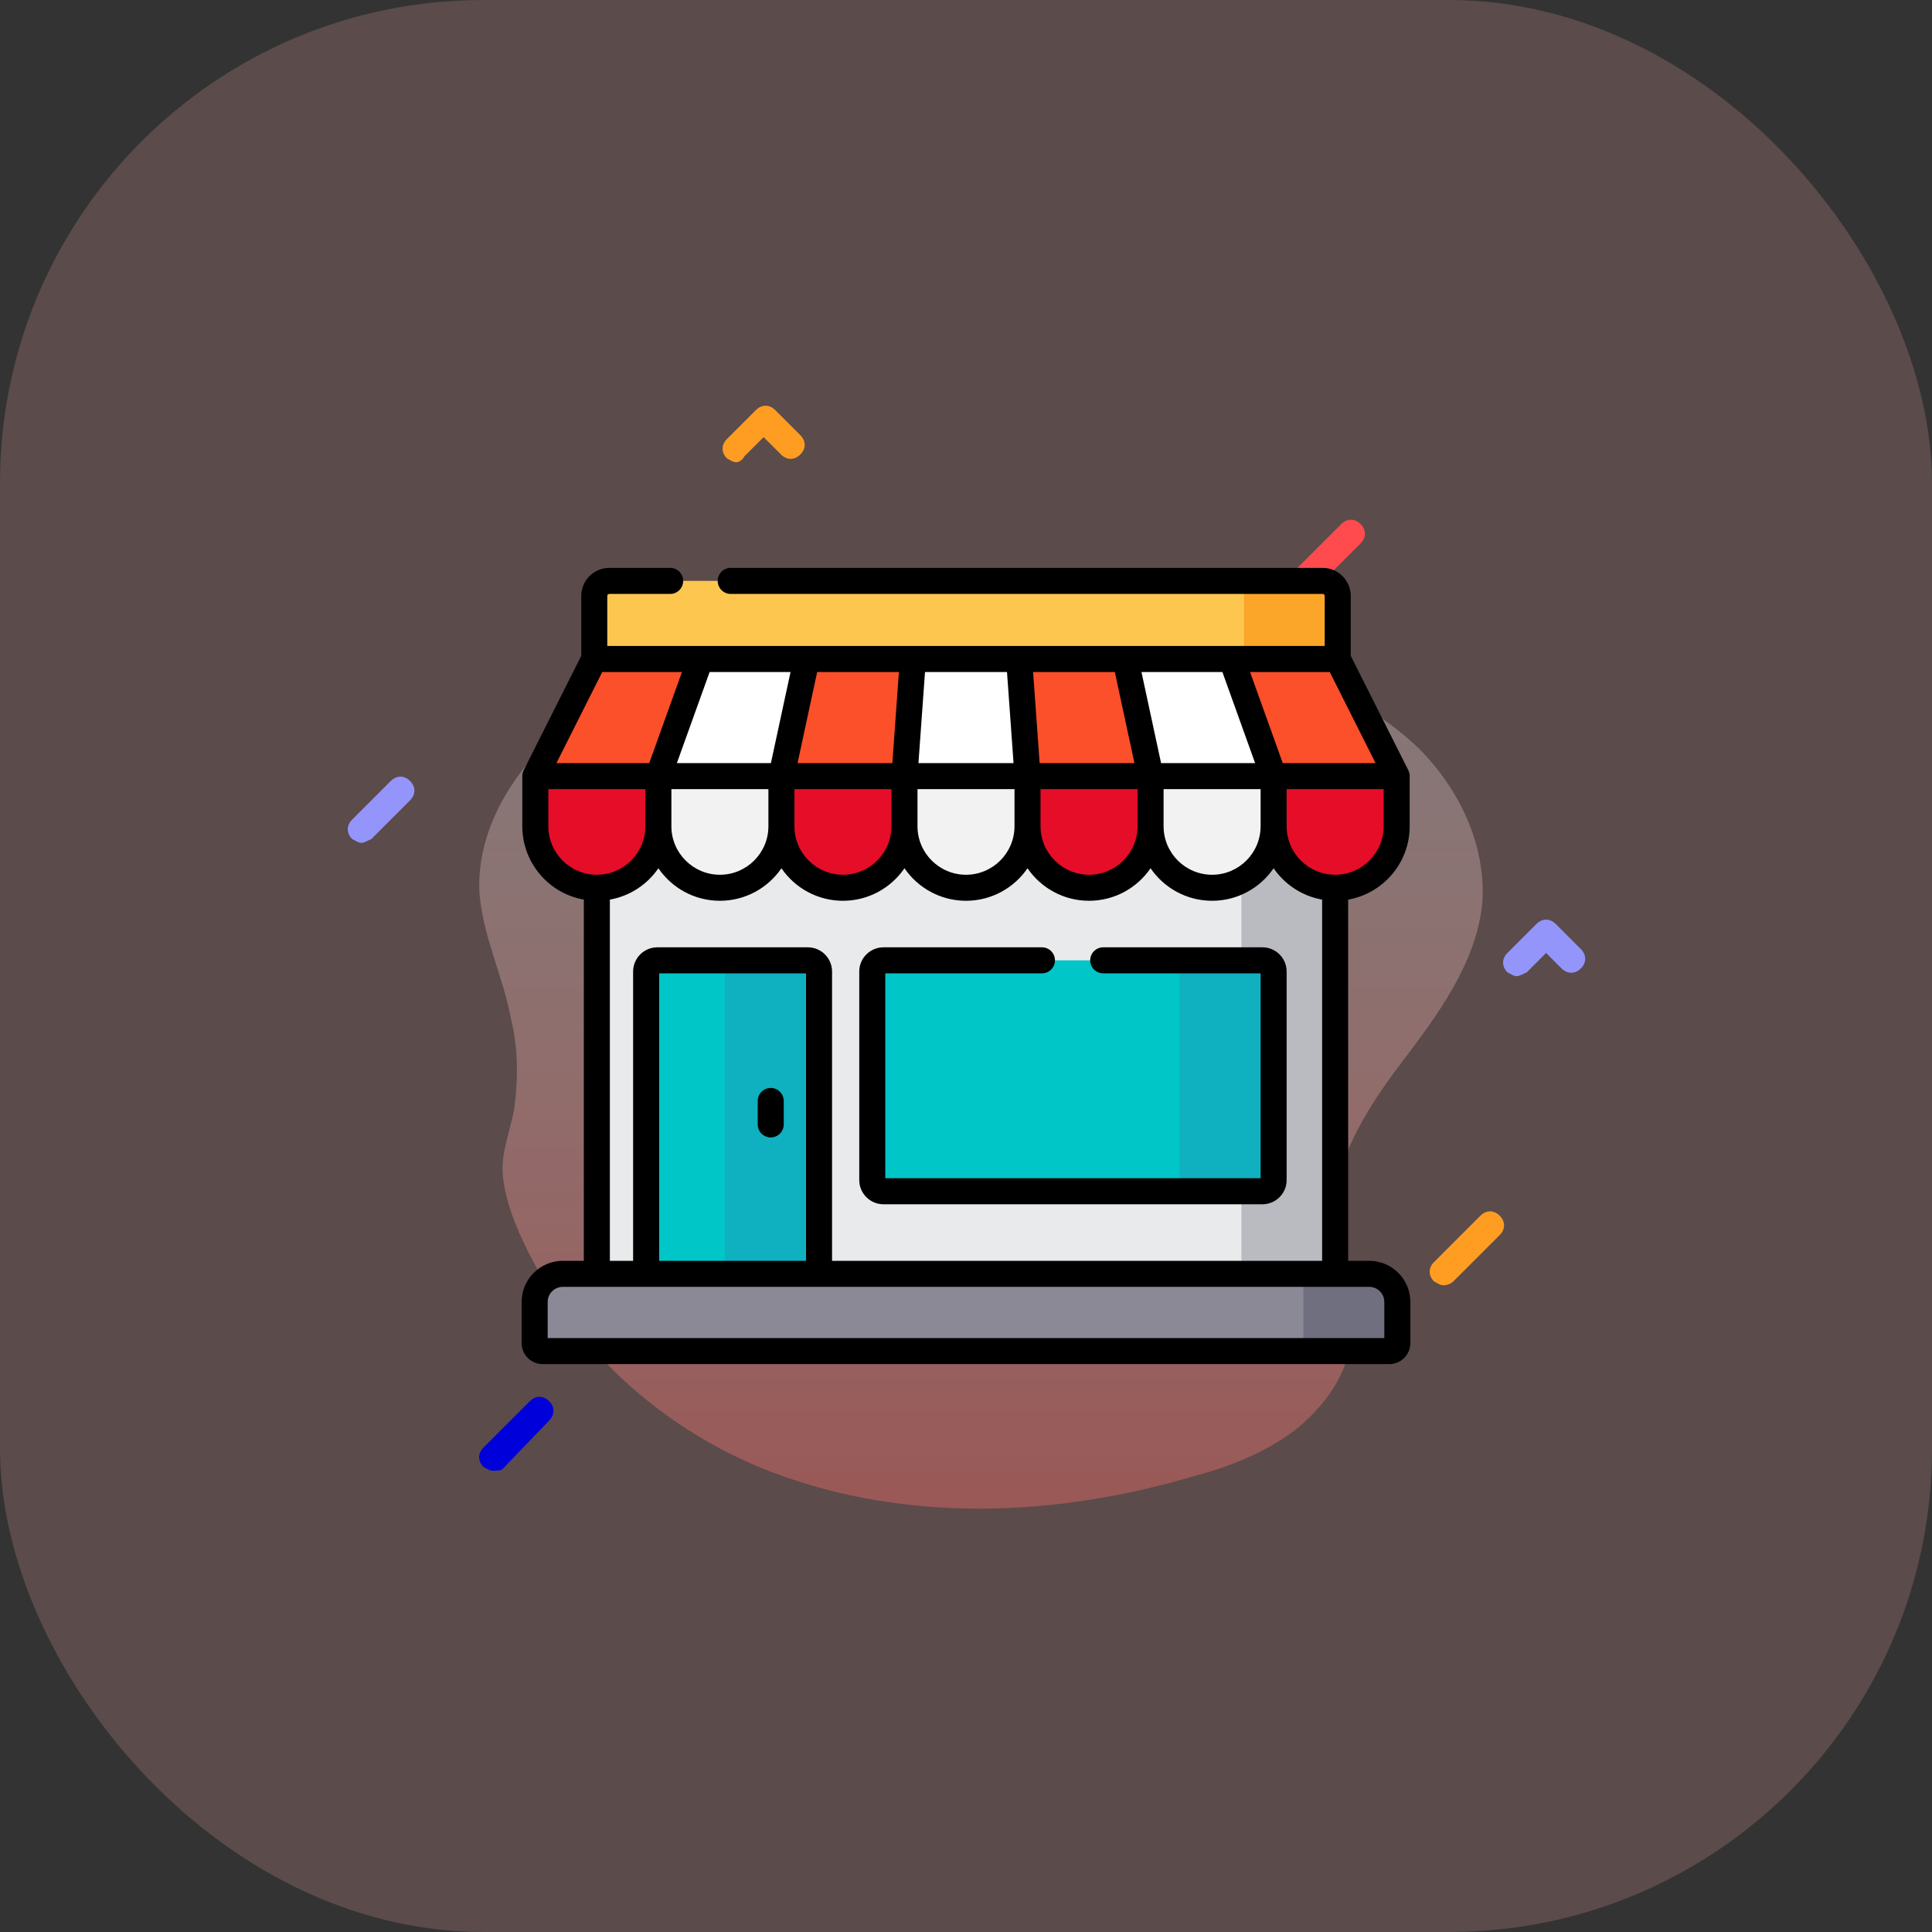<svg width="100" height="100" viewBox="0 0 100 100" fill="none" xmlns="http://www.w3.org/2000/svg">
<rect x="0" y="0" width="100" height="100" fill="#333333" stroke="none"/>
<rect opacity="0.2" width="100" height="100" rx="25" fill="#FBADAA"/>
<path d="M26.425 52.625C26.025 50.525 25.025 48.525 24.825 46.325C24.625 43.425 26.125 40.625 28.125 38.625C30.225 36.625 32.925 35.325 35.625 34.325C45.325 30.825 56.225 30.825 65.825 34.325C68.625 35.325 71.325 36.725 73.425 38.725C75.525 40.825 76.925 43.725 76.725 46.725C76.425 49.825 74.425 52.525 72.525 55.025C70.625 57.525 68.825 60.425 69.025 63.525C69.125 65.425 70.025 67.225 69.925 69.125C69.825 71.125 68.525 72.825 67.025 74.025C65.425 75.225 63.625 75.925 61.725 76.425C54.625 78.525 46.925 78.825 40.025 76.225C35.525 74.525 31.525 71.425 28.825 67.425C27.625 65.425 26.225 63.025 26.025 60.825C25.925 59.625 26.425 58.525 26.625 57.325C26.825 55.725 26.825 54.225 26.425 52.625Z" fill="url(#paint0_linear_0_1)"/>
<path d="M38.125 23.925C37.925 23.925 37.825 23.825 37.625 23.725C37.325 23.425 37.325 23.025 37.625 22.725L39.125 21.225C39.425 20.925 39.825 20.925 40.125 21.225L41.425 22.525C41.725 22.825 41.725 23.225 41.425 23.525C41.125 23.825 40.725 23.825 40.425 23.525L39.525 22.625L38.525 23.625C38.425 23.825 38.225 23.925 38.125 23.925Z" fill="#FF9D23"/>
<path d="M78.525 50.525C78.325 50.525 78.225 50.425 78.025 50.325C77.725 50.025 77.725 49.625 78.025 49.325L79.525 47.825C79.825 47.525 80.225 47.525 80.525 47.825L81.825 49.125C82.125 49.425 82.125 49.825 81.825 50.125C81.525 50.425 81.125 50.425 80.825 50.125L80.025 49.325L79.025 50.325C78.825 50.425 78.625 50.525 78.525 50.525ZM18.725 43.625C18.525 43.625 18.425 43.525 18.225 43.425C17.925 43.125 17.925 42.725 18.225 42.425L20.225 40.425C20.525 40.125 20.925 40.125 21.225 40.425C21.525 40.725 21.525 41.125 21.225 41.425L19.225 43.425C19.025 43.525 18.825 43.625 18.725 43.625Z" fill="#9495FA"/>
<path d="M67.525 30.725C67.325 30.725 67.225 30.625 67.025 30.525C66.725 30.225 66.725 29.825 67.025 29.525L69.425 27.125C69.725 26.825 70.125 26.825 70.425 27.125C70.725 27.425 70.725 27.825 70.425 28.125L68.025 30.525C67.925 30.625 67.725 30.725 67.525 30.725Z" fill="#FF4B4D"/>
<path d="M25.525 76.125C25.325 76.125 25.225 76.025 25.025 75.925C24.725 75.625 24.725 75.225 25.025 74.925L27.425 72.525C27.725 72.225 28.125 72.225 28.425 72.525C28.725 72.825 28.725 73.225 28.425 73.525L26.025 76.025C25.925 76.125 25.725 76.125 25.525 76.125Z" fill="#0000DB"/>
<path d="M74.725 66.525C74.525 66.525 74.425 66.425 74.225 66.325C73.925 66.025 73.925 65.625 74.225 65.325L76.625 62.925C76.925 62.625 77.325 62.625 77.625 62.925C77.925 63.225 77.925 63.625 77.625 63.925L75.225 66.325C75.125 66.425 74.925 66.525 74.725 66.525Z" fill="#FF9D23"/>
<path d="M69.107 36.214H30.893V68.922H69.107V36.214Z" fill="#E9EAEB"/>
<path d="M69.107 36.214H64.256V68.922H69.107V36.214Z" fill="#B9BBC1"/>
<path d="M69.24 36.214H30.76V30.845C30.76 30.416 31.108 30.068 31.537 30.068H68.464C68.893 30.068 69.24 30.416 69.24 30.845V36.214Z" fill="#FDC74F"/>
<path d="M68.463 30.068H64.389V34.11H69.24V30.845C69.24 30.416 68.892 30.068 68.463 30.068Z" fill="#FCA629"/>
<path d="M30.893 45.951C29.134 45.951 27.709 44.525 27.709 42.766V40.172H34.077V42.766C34.077 44.525 32.652 45.951 30.893 45.951Z" fill="#E60D28"/>
<path d="M37.262 45.951C35.503 45.951 34.078 44.525 34.078 42.766V40.172H40.447V42.766C40.447 44.525 39.021 45.951 37.262 45.951Z" fill="#F2F2F2"/>
<path d="M43.631 45.951C41.872 45.951 40.447 44.525 40.447 42.766V40.172H46.816V42.766C46.816 44.525 45.39 45.951 43.631 45.951Z" fill="#E60D28"/>
<path d="M50 45.951C48.241 45.951 46.815 44.525 46.815 42.766V40.172H53.184V42.766C53.184 44.525 51.759 45.951 50 45.951Z" fill="#F2F2F2"/>
<path d="M56.369 45.951C54.61 45.951 53.185 44.525 53.185 42.766V40.172H59.553V42.766C59.553 44.525 58.128 45.951 56.369 45.951Z" fill="#E60D28"/>
<path d="M62.738 45.951C60.979 45.951 59.553 44.525 59.553 42.766V40.172H65.922V42.766C65.922 44.525 64.497 45.951 62.738 45.951Z" fill="#F2F2F2"/>
<path d="M69.107 45.951C67.348 45.951 65.922 44.525 65.922 42.766V40.172H72.291V42.766C72.291 44.525 70.866 45.951 69.107 45.951Z" fill="#E60D28"/>
<path d="M34.077 40.172H27.709L30.756 34.11H36.255L34.077 40.172Z" fill="#FC502A"/>
<path d="M40.447 40.172H34.078L36.255 34.11H41.753L40.447 40.172Z" fill="white"/>
<path d="M46.816 40.172H40.447L41.753 34.11H47.251L46.816 40.172Z" fill="#FC502A"/>
<path d="M53.184 40.172H46.815L47.251 34.11H52.749L53.184 40.172Z" fill="white"/>
<path d="M59.553 40.172H53.184L52.749 34.11H58.247L59.553 40.172Z" fill="#FC502A"/>
<path d="M65.923 40.172H59.554L58.247 34.11H63.745L65.923 40.172Z" fill="white"/>
<path d="M72.291 40.172H65.922L63.745 34.11H69.243L72.291 40.172Z" fill="#FC502A"/>
<path d="M70.872 65.934H29.128C28.325 65.934 27.674 66.585 27.674 67.388V69.52C27.674 69.747 27.858 69.932 28.086 69.932H71.914C72.141 69.932 72.326 69.747 72.326 69.52V67.388C72.326 66.585 71.675 65.934 70.872 65.934Z" fill="#8B8996"/>
<path d="M70.872 65.934H67.46V69.932H71.914C72.142 69.932 72.326 69.747 72.326 69.519V67.388C72.326 66.585 71.675 65.934 70.872 65.934Z" fill="#706F7F"/>
<path d="M65.343 61.659H45.728C45.408 61.659 45.148 61.4 45.148 61.08V50.286C45.148 49.966 45.408 49.707 45.728 49.707H65.343C65.663 49.707 65.922 49.966 65.922 50.286V61.08C65.922 61.4 65.663 61.659 65.343 61.659Z" fill="#00C6C8"/>
<path d="M65.343 49.707H61.056V61.659H65.343C65.663 61.659 65.922 61.4 65.922 61.08V50.286C65.922 49.966 65.663 49.707 65.343 49.707Z" fill="#0FB0C0"/>
<path d="M42.394 65.934H33.444V50.286C33.444 49.966 33.704 49.707 34.024 49.707H41.814C42.134 49.707 42.394 49.966 42.394 50.286V65.934Z" fill="#00C6C8"/>
<path d="M41.814 49.707H37.527V65.934H42.393V50.286C42.393 49.966 42.134 49.707 41.814 49.707Z" fill="#0FB0C0"/>
<path d="M39.893 58.873C40.265 58.873 40.566 58.571 40.566 58.199V56.986C40.566 56.614 40.265 56.312 39.893 56.312C39.52 56.312 39.219 56.614 39.219 56.986V58.199C39.219 58.571 39.52 58.873 39.893 58.873Z" fill="black"/>
<path d="M70.872 65.26H69.781V46.564C71.588 46.245 72.965 44.664 72.965 42.766V40.172C72.965 40.159 72.964 40.146 72.963 40.133C72.963 40.125 72.963 40.118 72.962 40.111C72.96 40.084 72.956 40.058 72.951 40.032C72.951 40.031 72.95 40.03 72.95 40.028C72.944 40.004 72.937 39.98 72.93 39.956C72.927 39.95 72.925 39.944 72.923 39.939C72.915 39.918 72.907 39.899 72.898 39.88C72.896 39.876 72.895 39.873 72.894 39.869L69.914 33.944V30.845C69.914 30.045 69.263 29.394 68.464 29.394H37.822C37.45 29.394 37.148 29.696 37.148 30.068C37.148 30.44 37.45 30.742 37.822 30.742H68.464C68.52 30.742 68.567 30.788 68.567 30.845V33.436H31.433V30.845C31.433 30.788 31.48 30.742 31.536 30.742H34.687C35.059 30.742 35.361 30.44 35.361 30.068C35.361 29.696 35.059 29.394 34.687 29.394H31.536C30.737 29.394 30.086 30.045 30.086 30.845V33.944L27.107 39.869C27.105 39.873 27.104 39.876 27.102 39.88C27.093 39.899 27.084 39.918 27.077 39.939C27.075 39.944 27.073 39.95 27.071 39.956C27.063 39.98 27.056 40.004 27.05 40.028C27.05 40.03 27.05 40.031 27.049 40.032C27.044 40.058 27.04 40.084 27.038 40.111C27.037 40.118 27.037 40.125 27.037 40.133C27.036 40.146 27.035 40.159 27.035 40.172V42.766C27.035 44.664 28.412 46.245 30.219 46.564V65.26H29.128C27.955 65.26 27 66.215 27 67.388V69.519C27 70.118 27.487 70.606 28.086 70.606H71.914C72.513 70.606 73 70.118 73 69.519V67.388C73 66.215 72.045 65.26 70.872 65.26ZM71.618 42.766C71.618 44.151 70.491 45.277 69.107 45.277C67.722 45.277 66.596 44.151 66.596 42.766V40.846H71.618V42.766ZM68.828 34.784L71.198 39.498H66.396L64.703 34.784H68.828ZM63.271 34.784L64.964 39.498H60.097L59.082 34.784H63.271ZM65.249 40.846V42.766C65.249 44.151 64.122 45.277 62.738 45.277C61.354 45.277 60.227 44.151 60.227 42.766V40.846H65.249ZM57.703 34.784L58.719 39.498H53.812L53.473 34.784H57.703ZM58.88 40.846V42.766C58.88 44.151 57.753 45.277 56.369 45.277C54.985 45.277 53.858 44.151 53.858 42.766V40.846H58.88ZM47.878 34.784H52.122L52.461 39.498H47.539L47.878 34.784ZM47.489 40.846H52.511V42.766C52.511 44.151 51.384 45.277 50 45.277C48.616 45.277 47.489 44.151 47.489 42.766V40.846ZM50 46.624C51.321 46.624 52.489 45.957 53.184 44.941C53.88 45.957 55.048 46.624 56.369 46.624C57.69 46.624 58.858 45.957 59.553 44.941C60.249 45.957 61.417 46.624 62.738 46.624C64.059 46.624 65.227 45.957 65.922 44.941C66.497 45.78 67.394 46.38 68.433 46.564V65.26H43.067V50.286C43.067 49.595 42.505 49.033 41.814 49.033H34.024C33.333 49.033 32.77 49.595 32.77 50.286V65.26H31.567V46.564C32.606 46.38 33.503 45.78 34.078 44.941C34.773 45.957 35.941 46.624 37.262 46.624C38.583 46.624 39.751 45.957 40.447 44.941C41.142 45.957 42.31 46.624 43.631 46.624C44.952 46.624 46.12 45.957 46.816 44.941C47.511 45.957 48.679 46.624 50 46.624ZM41.72 50.38V65.26H34.118V50.38H41.72ZM34.751 42.766V40.846H39.773V42.766C39.773 44.151 38.646 45.277 37.262 45.277C35.878 45.277 34.751 44.151 34.751 42.766ZM42.297 34.784H46.527L46.188 39.498H41.281L42.297 34.784ZM41.12 40.846H46.142V42.766C46.142 44.151 45.015 45.277 43.631 45.277C42.247 45.277 41.12 44.151 41.12 42.766V40.846ZM40.918 34.784L39.902 39.498H35.035L36.729 34.784H40.918ZM31.172 34.784H35.297L33.604 39.498H28.802L31.172 34.784ZM28.382 42.766V40.846H33.404V42.766C33.404 44.151 32.278 45.277 30.893 45.277C29.509 45.277 28.382 44.151 28.382 42.766ZM71.652 69.258H28.348V67.388C28.348 66.958 28.698 66.608 29.128 66.608H70.872C71.302 66.608 71.652 66.958 71.652 67.388V69.258H71.652Z" fill="black"/>
<path d="M44.475 50.286V61.08C44.475 61.771 45.037 62.333 45.728 62.333H65.343C66.034 62.333 66.596 61.771 66.596 61.08V50.286C66.596 49.595 66.034 49.033 65.343 49.033H57.103C56.731 49.033 56.429 49.334 56.429 49.707C56.429 50.079 56.731 50.38 57.103 50.38H65.249V60.985H45.822V50.38H53.931C54.303 50.38 54.605 50.079 54.605 49.707C54.605 49.334 54.303 49.033 53.931 49.033H45.728C45.037 49.033 44.475 49.595 44.475 50.286Z" fill="black"/>
<defs>
<linearGradient id="paint0_linear_0_1" x1="50.867" y1="31.592" x2="50.867" y2="78.02" gradientUnits="userSpaceOnUse">
<stop stop-color="white" stop-opacity="0.25"/>
<stop offset="1" stop-color="#F86C66" stop-opacity="0.4"/>
</linearGradient>
</defs>
</svg>
